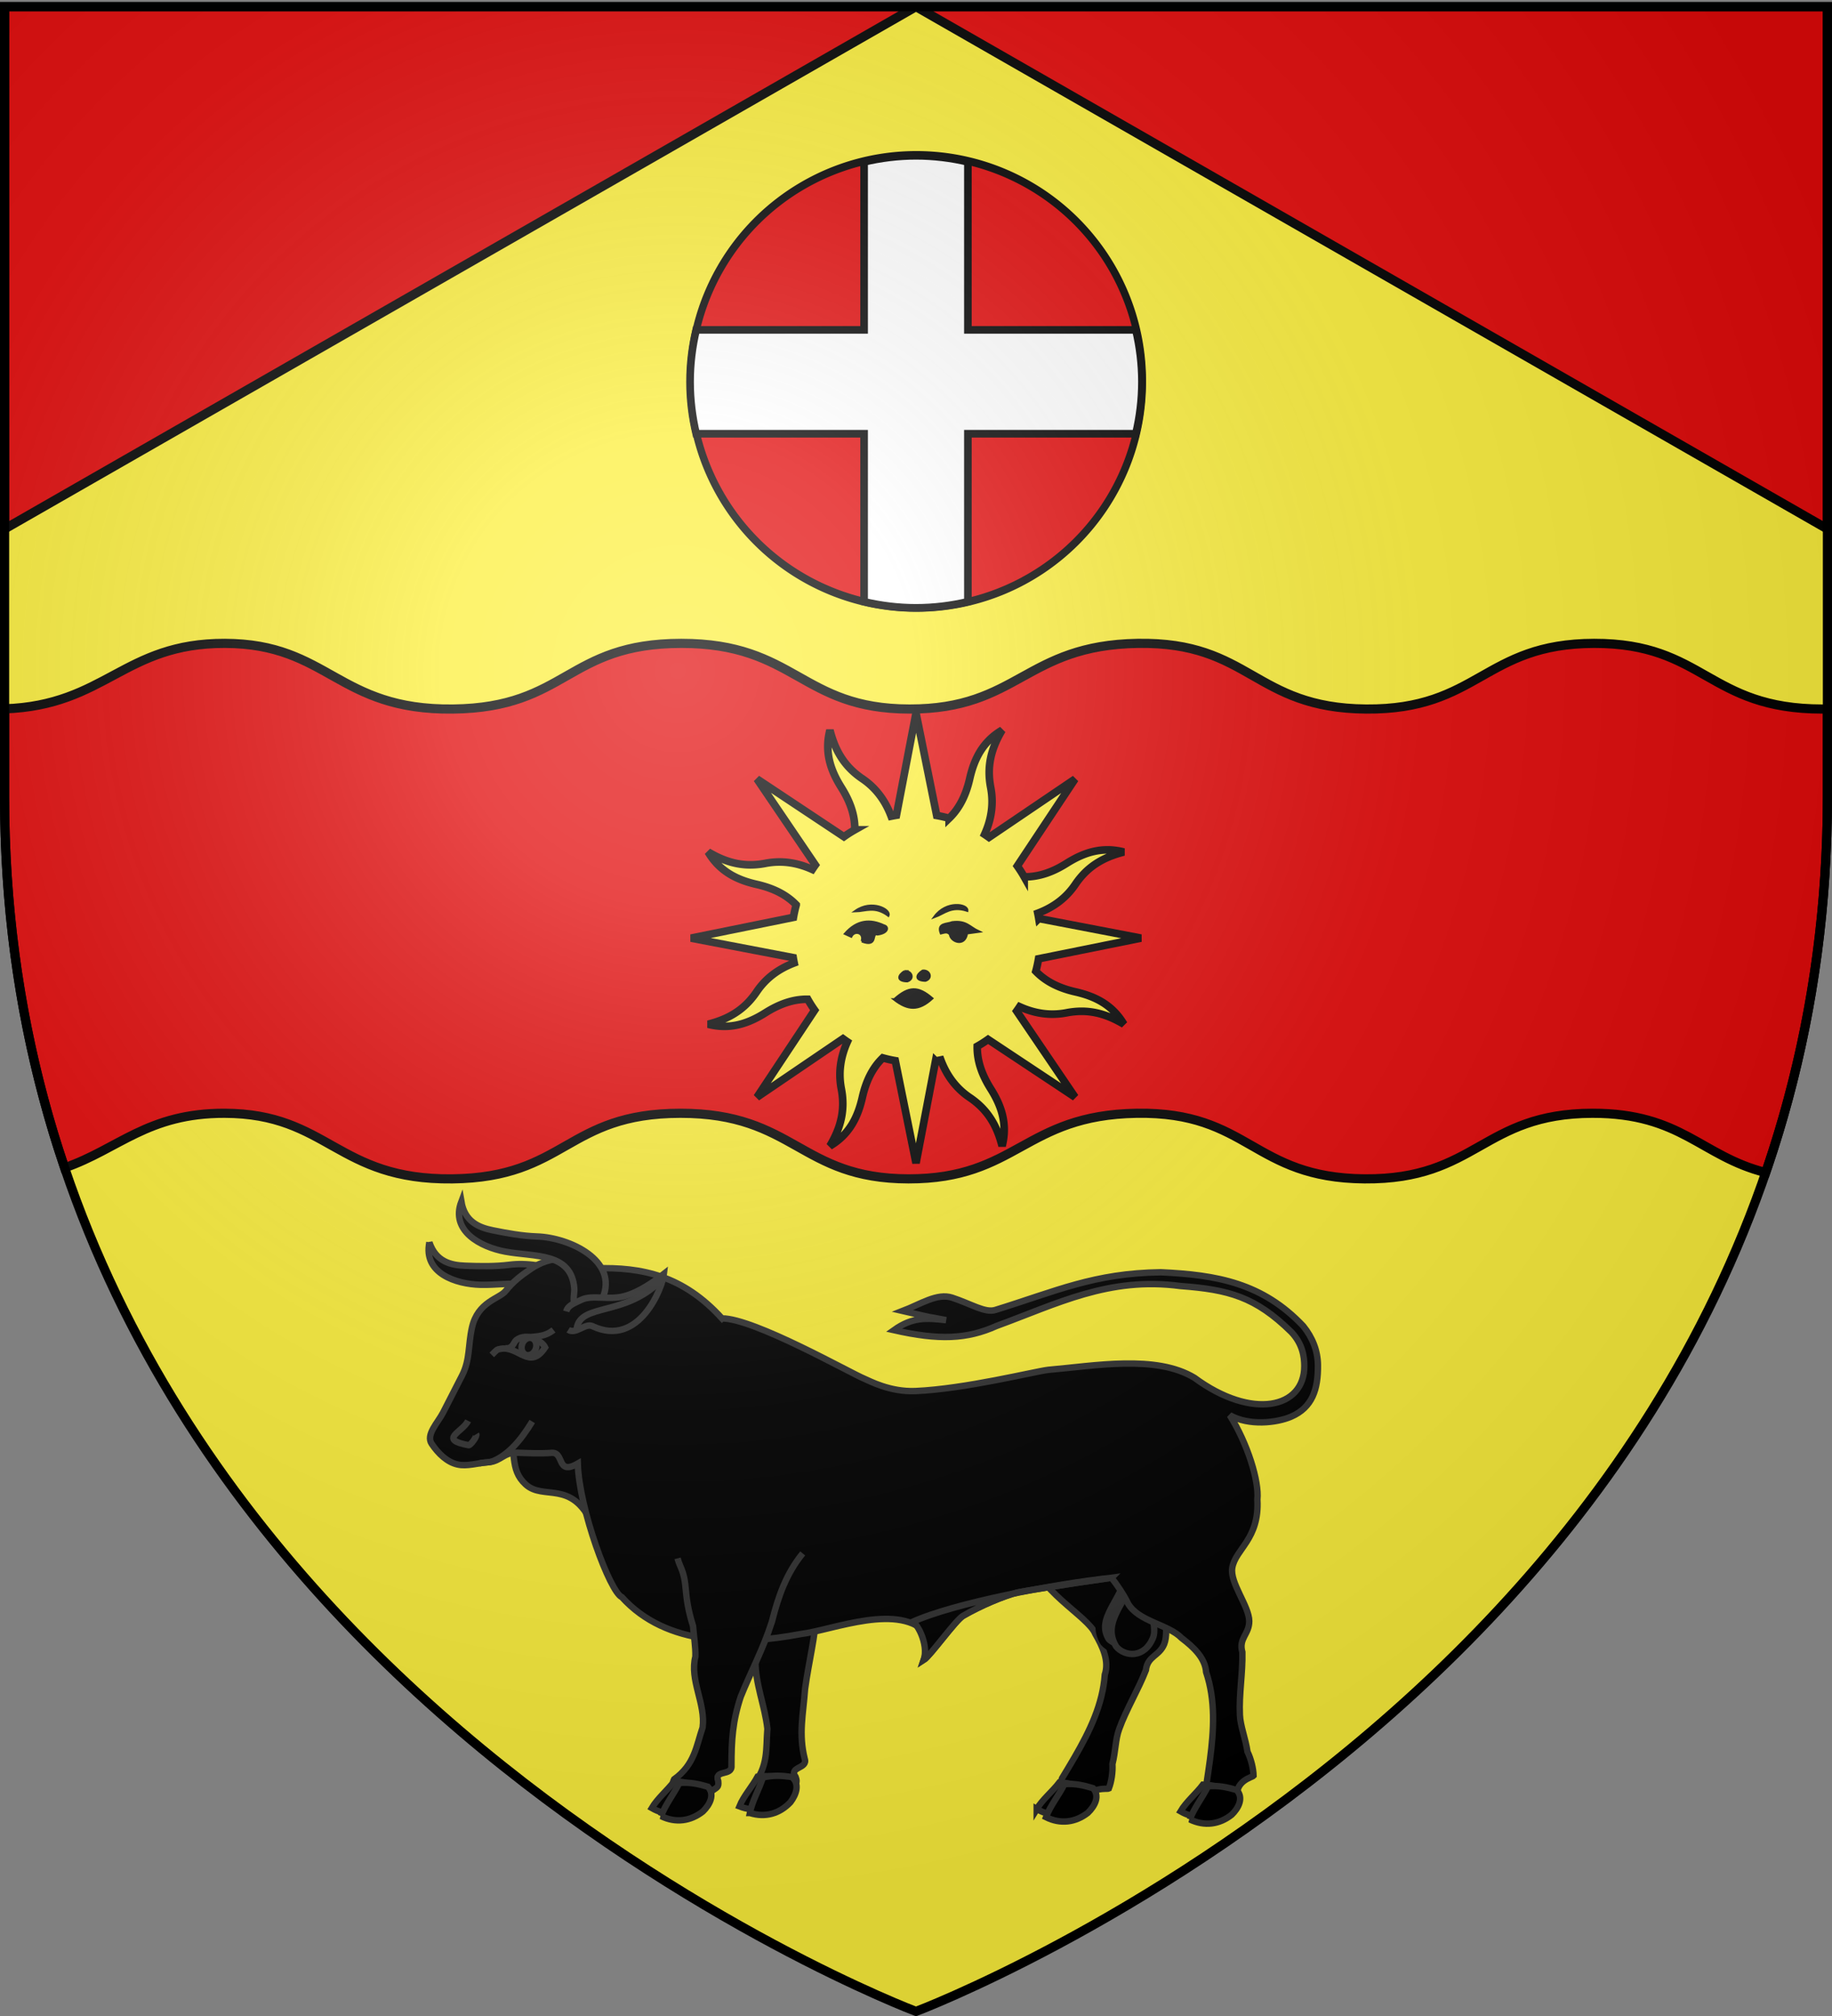 <svg xmlns="http://www.w3.org/2000/svg" xmlns:xlink="http://www.w3.org/1999/xlink" width="600" height="660" version="1.0"><rect width="100%" height="100%" fill="#808080" stroke="none"/><desc>Flag of Canton of Valais (Wallis)</desc><defs><radialGradient xlink:href="#a" id="b" cx="221.445" cy="226.331" r="300" fx="221.445" fy="226.331" gradientTransform="matrix(1.353 0 0 1.349 -77.63 -85.747)" gradientUnits="userSpaceOnUse"/><linearGradient id="a"><stop offset="0" style="stop-color:white;stop-opacity:.314"/><stop offset=".19" style="stop-color:white;stop-opacity:.251"/><stop offset=".6" style="stop-color:#6b6b6b;stop-opacity:.125"/><stop offset="1" style="stop-color:black;stop-opacity:.125"/></linearGradient></defs><g style="display:inline"><path d="M300 658.5s298.5-112.32 298.5-397.772V2.176H1.5v258.552C1.5 546.18 300 658.5 300 658.5" style="fill:#fcef3c;fill-opacity:1;fill-rule:evenodd;stroke:none;stroke-width:1px;stroke-linecap:butt;stroke-linejoin:miter;stroke-opacity:1;display:inline"/><path d="m300 2.176 298.5 171v-171zM300 2.176l-298.5 171v-171z" style="opacity:1;fill:#e20909;fill-opacity:1;stroke:#000;stroke-width:3;stroke-miterlimit:4;stroke-dasharray:none;stroke-opacity:1"/><path d="M73.656 210.625c-33.162-.091-39.043 20.296-72.156 21.438v28.656c0 44.69 7.314 85.157 19.656 121.594 17.697-6.128 27.166-17.914 52.407-17.844 33.975.093 36.7 21.916 74.593 21.469 37.295-.441 37.208-21.45 74.688-21.47s39.077 21.427 74.687 21.47 37.84-20.873 74.719-21.47c36.878-.595 37.898 21.17 74.656 21.47 36.77.298 38.556-21.41 74.625-21.47 29.204-.047 35.51 14.04 56.75 19.407 12.668-36.846 20.219-77.819 20.219-123.156v-28.625c-.537.009-1.074.031-1.625.031-37.514 0-38.675-21.56-74.781-21.5s-37.88 21.8-74.688 21.5c-36.796-.3-37.865-22.097-74.781-21.5s-39.104 21.542-74.75 21.5-37.232-21.52-74.75-21.5-37.418 21.059-74.75 21.5c-37.93.448-40.708-21.407-74.719-21.5z" style="fill:#e20909;fill-opacity:1;fill-rule:evenodd;stroke:#000;stroke-width:3;stroke-linecap:butt;stroke-linejoin:miter;stroke-miterlimit:4;stroke-opacity:1;stroke-dasharray:none"/></g><g style="display:inline"><g style="display:inline"><path d="M702.435 657.21c.862 11.125 17.849 19.522 20.046 25.114 2.321 4.006 4.401 8.476 2.97 12.725-.662 9.238-4.664 17.526-9.355 25.632-1.294 2.235-2.64 4.456-3.982 6.68-1.548 4.056 4.55 5.701 7.458 6.886 1.696-4.435 6.575-3.403 7.132-3.69.805-2.057 1.289-5.107 1.129-7.634 1.028-4.064.904-7.669 2.096-10.894 2.197-6.112 6-12.328 8.342-18.38.515-4.477 4.136-4.308 5.708-8.128 1.757-4.378-1.037-13.342 1.48-17.372 3.148-5.039 11.319-4.974 15.405-16.64" style="fill:#000;fill-opacity:1;fill-rule:evenodd;stroke:#313131;stroke-width:2;stroke-linecap:butt;stroke-linejoin:miter;stroke-miterlimit:4;stroke-dasharray:none;stroke-opacity:1" transform="translate(-399.892 -181.551)scale(1.05)"/><g style="fill:#000;stroke:#313131;stroke-width:3.735;stroke-miterlimit:4;stroke-dasharray:none;stroke-opacity:1"><path d="M1752.22 462.65c7.992 4.593 16.762 4.481 24.617.421 4.588-2.966 8.41-7.73 4.827-12.187-5.375-2.087-10.416-3.645-16.412-3.782-3.921 5.23-9.758 9.979-13.033 15.549z" style="fill:#000;fill-opacity:1;fill-rule:evenodd;stroke:#313131;stroke-width:3.735;stroke-linecap:butt;stroke-linejoin:miter;stroke-miterlimit:4;stroke-dasharray:none;stroke-opacity:1" transform="matrix(.562 .005 -.005 .562 -642.896 323.463)"/><path d="M1757.657 467.362c8.56 4.166 17.187 2.907 24.326-2.704 4.082-3.95 7.141-9.838 2.949-14.42-5.607-1.67-10.807-2.782-16.737-2.162-3.089 6.427-8.137 12.557-10.538 19.286z" style="fill:#000;fill-opacity:1;fill-rule:evenodd;stroke:#313131;stroke-width:3.735;stroke-linecap:butt;stroke-linejoin:miter;stroke-miterlimit:4;stroke-dasharray:none;stroke-opacity:1" transform="matrix(.562 .005 -.005 .562 -642.896 323.463)"/></g><path d="M729.38 665.142c-.596 1.101.816-1.638.414-.24-2.176 7.13-9.264 12.84-4.768 20.21 2.638 3.13 8.854 3.816 11.516-2.9 1.362-3.434-2.066-10.56-.034-14.307-.516-4.493-3.923-2.702-7.127-2.763z" style="fill:#313131;fill-opacity:1;fill-rule:evenodd;stroke:#000;stroke-width:2;stroke-linecap:butt;stroke-linejoin:miter;stroke-miterlimit:4;stroke-dasharray:none;stroke-opacity:1" transform="translate(-399.892 -181.551)scale(1.05)"/><path d="M733.383 666.342c-.597 1.102.816-1.637.414-.239-2.176 7.129-9.264 12.84-4.769 20.21 2.639 3.13 8.855 3.816 11.517-2.9 1.361-3.435-2.066-10.561-.035-14.307-.515-4.494-3.923-2.702-7.127-2.764z" style="fill:#000;fill-opacity:1;fill-rule:evenodd;stroke:#313131;stroke-width:2;stroke-linecap:butt;stroke-linejoin:miter;stroke-miterlimit:4;stroke-dasharray:none;stroke-opacity:1" transform="translate(-399.892 -181.551)scale(1.05)"/><path d="M570.359 611.56c0 5.29-3.092 9-9.603 12.768" style="fill:#fcef3c;fill-opacity:1;fill-rule:evenodd;stroke:#000;stroke-width:2;stroke-linecap:butt;stroke-linejoin:miter;stroke-miterlimit:4;stroke-dasharray:none;stroke-opacity:1" transform="translate(-399.892 -181.551)scale(1.05)"/><path d="M639.862 651.346c-3.481 7.392-4.134 15.006-4.143 22.96-.621 9.424-2.57 16.569-3.747 25.114-.591 8.002-2.062 14.126-.124 21.85 1.079 3.193-5.104 2.404-2.829 5.687.682 1.91.158 1.848-1.36 3.645-3.143-.057-6.903 1.495-9.763-.088-.842 2.15-2.915 1.55-2.38-.764 5.127-6.042 4.184-11.73 4.702-17.836-.84-7.438-3.787-13.813-3.73-21.359-.7-3.093-1.927-5.762-3.038-9.066-5.779-9.446-4.413-12.16-8.528-17.34-.468-.626-.914-1.27-1.287-1.96" style="fill:#000;fill-opacity:1;fill-rule:evenodd;stroke:#313131;stroke-width:2;stroke-linecap:butt;stroke-linejoin:miter;stroke-miterlimit:4;stroke-dasharray:none;stroke-opacity:1" transform="translate(-399.892 -181.551)scale(1.05)"/><g style="fill:#000;stroke:#313131;stroke-width:3.735;stroke-miterlimit:4;stroke-dasharray:none;stroke-opacity:1"><path d="M1752.22 462.65c7.992 4.593 16.762 4.481 24.617.421 4.588-2.966 8.41-7.73 4.827-12.187-5.375-2.087-10.416-3.645-16.412-3.782-3.921 5.23-9.758 9.979-13.033 15.549z" style="fill:#000;fill-opacity:1;fill-rule:evenodd;stroke:#313131;stroke-width:3.735;stroke-linecap:butt;stroke-linejoin:miter;stroke-miterlimit:4;stroke-dasharray:none;stroke-opacity:1" transform="scale(.562)rotate(-8.523 5047.925 9623.614)"/><path d="M1757.657 467.362c8.56 4.166 17.187 2.907 24.326-2.704 4.082-3.95 7.141-9.838 2.949-14.42-5.607-1.67-10.807-2.782-16.737-2.162-3.089 6.427-8.137 12.557-10.538 19.286z" style="fill:#000;fill-opacity:1;fill-rule:evenodd;stroke:#313131;stroke-width:3.735;stroke-linecap:butt;stroke-linejoin:miter;stroke-miterlimit:4;stroke-dasharray:none;stroke-opacity:1" transform="scale(.562)rotate(-8.523 5047.925 9623.614)"/></g><path d="M539.287 616.566c2.779 8.997.362 14.43 5.507 19.162 5.577 5.129 14.235-1.613 20.776 12.26l7.869-42.321zM514.78 560.263c2.038 6.001 6.628 7.115 11.091 7.287 4.63.178 9.344.279 13.964-.31 10.01-1.275 26.422 3.295 23.216 15.855-.632 2.475-4.338 3.205-6.782 3.45-2.68.267-1.943-3.374-2.378-5.143-2.736-11.121-13.816-7.67-23.18-7.91-7.697-.199-17.91-3.602-15.931-13.229z" style="fill:#000;fill-opacity:1;fill-rule:evenodd;stroke:#313131;stroke-width:2;stroke-linecap:butt;stroke-linejoin:miter;stroke-miterlimit:4;stroke-dasharray:none;stroke-opacity:1" transform="translate(-399.892 -181.551)scale(1.05)"/><path d="M606.046 583.965c10.083 0 40.268 17.164 44.47 18.844 1.441.577 7.847 4.161 15.91 3.814 15.429-.665 36.926-6.055 41.34-6.607 14.489-1.246 33.667-4.81 45.653 2.473 17.855 13.194 34.348 9.619 34.268-3.728-.022-2.801-.506-6.8-4.058-10.54-11.222-11.03-19.61-13.226-34.55-14.34-22.374-2.99-38.577 5.587-57.392 12.445-9.292 4.174-17.966 4.49-32.032 1.314 5.882-4.201 10.225-3.778 16.295-3.125-8.894-1.792.204.315-13.536-2.859 5.561-2.139 10.758-5.668 15.397-4.157 5.907 1.923 10.286 4.836 13.506 3.839 19.002-5.882 30.755-11.468 51.593-11.75 17.561.798 31.737 3.363 44.416 16.747 2.964 3.653 4.55 7.774 4.602 12.158.092 7.578-1.729 13.261-8.364 16.125-4.523 1.953-13.185 2.907-19.128-.463 5.571 8.88 9.212 20.64 8.606 26.306.706 12.341-6.863 15.418-7.835 21.28-.778 4.687 5.244 11.891 5.302 16.608.016 4.13-3.393 5.365-2.149 9.697.16 6.488-1.083 13.095-.764 19.582.137 3.436 1.754 7.309 2.365 11.456 1.118 2.271 1.842 5.273 1.889 7.482-.405.479-5.306 1.4-5.169 6.145-3.14.023-9.403.845-9.53-3.495.386-2.568.775-5.136 1.112-7.696 1.22-9.286 1.732-18.475-1.204-27.259-.31-4.474-3.946-7.802-7.627-10.61-4.176-4.32-13.442-5.11-16.733-10.78-1.183-2.541-3.696-6.271-5.155-8.028-13.652 1.883-28.236 4.32-29.272 4.576-4.36 1.08-11.563 4.118-17.014 7.28-2.353 1.366-10.272 12.518-12.288 13.782 1.734-5.058 2.64-8.415 1.45-7.701-8.672-10.605-29.766-1.614-39.872-.382-18.93 3.577-41.728 3.938-55.73-11.516-3.668-1.559-13.333-27.462-13.75-41.65-6.93 3.978-3.895-4.087-8.58-3.309-3.476.227-7.004.042-10.492-.075-3.911-.132-4.972 2.638-8.628 2.942-3.573.298-6.866 1.382-9.765.74-3.252-.72-6.01-3.347-8.112-6.473-1.899-2.824 1.966-6.609 3.578-9.755l5.908-11.53c2.51-4.899 1.841-9.34 3.078-14.898 1.822-8.19 8.558-9 10.53-11.474 2.35-2.95 4.662-4.702 7.847-6.87 6.349-4.323 13.972-4.232 20.263-.174 14.419-.444 27.244 2.272 39.351 15.61z" style="fill:#000;fill-opacity:1;fill-rule:evenodd;stroke:#313131;stroke-width:2;stroke-linecap:butt;stroke-linejoin:miter;stroke-miterlimit:4;stroke-dasharray:none;stroke-opacity:1" transform="translate(-399.892 -181.551)scale(1.05)"/><g style="fill:#000;stroke:#313131;stroke-width:3.735;stroke-miterlimit:4;stroke-dasharray:none;stroke-opacity:1"><path d="M227.436 204.404c-9.664 11.81-14.304 25.307-17.935 39.712-5.406 16.792-12.18 28.85-18.195 43.797-4.707 14.227-5.395 25.272-5.393 40.148.504 6.272-10.338 2.034-7.708 9.016.367 3.77-.553 3.42-4.119 5.986-5.67-1.532-13.186-.428-17.649-4.595-2.5 3.511-5.983 1.483-3.962-2.465 12.031-8.617 12.906-19.351 16.618-30.177 1.857-13.857-7.722-27.672-4.19-41.317.137-5.922-.875-11.314-1.387-17.804-6.178-19.737-2.47-24.036-7.574-35.287-.562-1.347-1.078-2.719-1.44-4.135" style="fill:#000;fill-opacity:1;fill-rule:evenodd;stroke:#313131;stroke-width:3.735;stroke-linecap:butt;stroke-linejoin:miter;stroke-miterlimit:4;stroke-dasharray:none;stroke-opacity:1" transform="matrix(.562 0 0 .562 135.078 393.683)"/><g style="fill:#000;stroke:#313131;stroke-width:3.735;stroke-miterlimit:4;stroke-dasharray:none;stroke-opacity:1"><path d="M1752.22 462.65c7.992 4.593 16.762 4.481 24.617.421 4.588-2.966 8.41-7.73 4.827-12.187-5.375-2.087-10.416-3.645-16.412-3.782-3.921 5.23-9.758 9.979-13.033 15.549z" style="fill:#000;fill-opacity:1;fill-rule:evenodd;stroke:#313131;stroke-width:3.735;stroke-linecap:butt;stroke-linejoin:miter;stroke-miterlimit:4;stroke-dasharray:none;stroke-opacity:1" transform="matrix(.562 0 0 .562 -771.279 331.91)"/><path d="M1757.657 467.362c8.56 4.166 17.187 2.907 24.326-2.704 4.082-3.95 7.141-9.838 2.949-14.42-5.607-1.67-10.807-2.782-16.737-2.162-3.089 6.427-8.137 12.557-10.538 19.286z" style="fill:#000;fill-opacity:1;fill-rule:evenodd;stroke:#313131;stroke-width:3.735;stroke-linecap:butt;stroke-linejoin:miter;stroke-miterlimit:4;stroke-dasharray:none;stroke-opacity:1" transform="matrix(.562 0 0 .562 -771.279 331.91)"/></g></g><path d="M708.55 644.61c.539.54 1.116 1.04 1.723 1.5 9.267 5.812 13.722 12.757 17.376 18.96" style="fill:none;fill-opacity:1;fill-rule:evenodd;stroke:#000;stroke-width:2;stroke-linecap:butt;stroke-linejoin:miter;stroke-miterlimit:4;stroke-dasharray:none;stroke-opacity:1" transform="translate(-399.892 -181.551)scale(1.05)"/><path d="M524.754 547.536c1.054 6.25 5.406 8.083 9.785 8.966 4.541.915 9.179 1.768 13.834 1.926 10.086.34 25.556 7.474 20.383 19.36-1.019 2.343-4.794 2.47-7.245 2.321-2.689-.163-1.38-3.64-1.526-5.456-.923-11.415-12.412-9.779-21.618-11.513-7.567-1.425-17.105-6.416-13.613-15.604z" style="fill:#000;fill-opacity:1;fill-rule:evenodd;stroke:#313131;stroke-width:2;stroke-linecap:butt;stroke-linejoin:miter;stroke-miterlimit:4;stroke-dasharray:none;stroke-opacity:1" transform="translate(-399.892 -181.551)scale(1.05)"/><path d="M581.942 625.94c-4.758 18.58 1.394 31.75 7.707 42.133M563.959 590.488c.733 4.535-.223 10.196-3.597 17.47" style="fill:none;fill-rule:evenodd;stroke:#000;stroke-width:2;stroke-linecap:butt;stroke-linejoin:miter;stroke-miterlimit:4;stroke-dasharray:none;stroke-opacity:1" transform="translate(-399.892 -181.551)scale(1.05)"/><g style="fill:#000;stroke:#313131;stroke-width:3.735;stroke-miterlimit:4;stroke-dasharray:none;stroke-opacity:1"><path d="M84.308 110.851c-1.993 3.986-1.568 3.862-3.877 5.105-9.267 4.99-20.052-6.644-24.15 9.096 2.712 2.842 12.82 5.165 17.297-1.386 1.069-1.563.137-5.792 4.705-6.562" style="fill:#000;fill-opacity:1;fill-rule:evenodd;stroke:#313131;stroke-width:3.735;stroke-linecap:butt;stroke-linejoin:miter;stroke-miterlimit:4;stroke-dasharray:none;stroke-opacity:1" transform="matrix(-.532 -.181 .181 -.532 185.854 517.815)"/><path d="M72.063 125.236c-8.157 4.249-13.062 4.79-17.108 10.98" style="fill:#000;fill-opacity:1;fill-rule:evenodd;stroke:#313131;stroke-width:3.735;stroke-linecap:butt;stroke-linejoin:miter;stroke-miterlimit:4;stroke-dasharray:none;stroke-opacity:1" transform="matrix(-.532 -.181 .181 -.532 185.854 517.815)"/><path d="M71.254 121.995a4.198 5.158 0 1 1-8.397 0 4.198 5.158 0 1 1 8.397 0z" style="opacity:1;fill:#000;fill-opacity:1;stroke:#313131;stroke-width:3.735;stroke-miterlimit:4;stroke-dasharray:none;stroke-opacity:1" transform="matrix(-.532 -.181 .181 -.532 186.835 517.863)"/></g><path d="M557.465 581.788c.49-1.74 2.03-2.357 4.82-3.658 3.366-1.569 8.487.216 13.306-1.091 4.65-1.262 9.123-4.434 12.37-6.984-.43 4.258-7.793 23.252-22.336 16.324-2.237-1.065-5.145 2.695-7.523 1.15" style="fill:#000;fill-opacity:1;fill-rule:evenodd;stroke:#313131;stroke-width:2;stroke-linecap:butt;stroke-linejoin:miter;stroke-miterlimit:4;stroke-dasharray:none;stroke-opacity:1" transform="translate(-399.892 -181.551)scale(1.05)"/><path d="M526.863 615.912c-1.81 3.62-9.487 5.79.178 7.598.512.095 2.745-2.786 2.348-3.437" style="fill:none;fill-opacity:1;fill-rule:evenodd;stroke:#313131;stroke-width:2;stroke-linecap:butt;stroke-linejoin:miter;stroke-miterlimit:4;stroke-dasharray:none;stroke-opacity:1" transform="translate(-399.892 -181.551)scale(1.05)"/><path d="M530.274 629.188c1.592-.426 3.088-.15 4.514-.775 4.453-1.953 8.221-5.946 12.074-12.287" style="fill:none;fill-rule:evenodd;stroke:#313131;stroke-width:2;stroke-linecap:butt;stroke-linejoin:miter;stroke-miterlimit:4;stroke-dasharray:none;stroke-opacity:1" transform="translate(-399.892 -181.551)scale(1.05)"/><g style="fill:#000;stroke:#313131;stroke-width:3.735;stroke-miterlimit:4;stroke-dasharray:none;stroke-opacity:1"><path d="M1752.22 462.65c7.992 4.593 16.762 4.481 24.617.421 4.588-2.966 8.41-7.73 4.827-12.187-5.375-2.087-10.416-3.645-16.412-3.782-3.921 5.23-9.758 9.979-13.033 15.549z" style="fill:#000;fill-opacity:1;fill-rule:evenodd;stroke:#313131;stroke-width:3.735;stroke-linecap:butt;stroke-linejoin:miter;stroke-miterlimit:4;stroke-dasharray:none;stroke-opacity:1" transform="matrix(.562 0 0 .562 -598.1 332.99)"/><path d="M1757.657 467.362c8.56 4.166 17.187 2.907 24.326-2.704 4.082-3.95 7.141-9.838 2.949-14.42-5.607-1.67-10.807-2.782-16.737-2.162-3.089 6.427-8.137 12.557-10.538 19.286z" style="fill:#000;fill-opacity:1;fill-rule:evenodd;stroke:#313131;stroke-width:3.735;stroke-linecap:butt;stroke-linejoin:miter;stroke-miterlimit:4;stroke-dasharray:none;stroke-opacity:1" transform="matrix(.562 0 0 .562 -598.1 332.99)"/></g><path d="M560.723 587.138c1.161-8.104 15.235-3.53 26.522-15.26" style="fill:none;fill-rule:evenodd;stroke:#313131;stroke-width:2;stroke-linecap:butt;stroke-linejoin:miter;stroke-miterlimit:4;stroke-dasharray:none;stroke-opacity:1" transform="translate(-399.892 -181.551)scale(1.05)"/><path d="M727.544 664.843c-13.652 1.883-28.236 4.32-29.272 4.576-4.36 1.08-11.563 4.118-17.014 7.28-2.353 1.366-10.272 12.518-12.288 13.782 1.734-5.058-2.547-12.49-3.737-11.777 13.299-6.104 45.053-11.967 62.311-13.861z" style="fill:#000;fill-opacity:1;fill-rule:evenodd;stroke:#313131;stroke-width:2;stroke-linecap:butt;stroke-linejoin:miter;stroke-miterlimit:4;stroke-dasharray:none;stroke-opacity:1" transform="translate(-399.892 -181.551)scale(1.05)"/></g><path d="M1072.987 127.54a82.693 77.65 0 1 1-165.386 0 82.693 77.65 0 1 1 165.385 0z" style="display:inline;opacity:1;fill:#e20909;fill-opacity:1;stroke:#000;stroke-width:2.707;stroke-miterlimit:4;stroke-dasharray:none;stroke-opacity:1" transform="matrix(.895 0 0 .953 -586.195 3.455)"/><path d="M300 51c-5.85 0-11.54.715-17 2v55h-55c-1.285 5.46-2 11.15-2 17s.715 11.54 2 17h55v55c5.46 1.285 11.15 2 17 2s11.54-.715 17-2v-55h55c1.285-5.46 2-11.15 2-17s-.715-11.54-2-17h-55V53c-5.46-1.285-11.15-2-17-2z" style="display:inline;opacity:1;fill:#fff;fill-opacity:1;stroke:#000;stroke-width:2.5;stroke-miterlimit:4;stroke-dasharray:none;stroke-opacity:1"/><g style="display:inline"><path d="M271.815 239.045c-1.843 7.21.189 13.145 3.712 18.738 2.725 4.325 4.515 8.934 4.43 13.885a40 40 0 0 0-3.562 2.263l-28.476-18.914 19.117 28.162c-.343.474-.678.967-1 1.455-5.422-2.443-10.512-2.927-15.363-1.989-6.856 1.326-12.677-.11-18.756-3.733 3.795 6.402 9.456 9.16 15.902 10.624 4.995 1.134 9.51 3.123 12.955 6.698a41 41 0 0 0-.92 4.093l-33.518 6.797 33.442 6.395c.092.576.203 1.15.32 1.724-5.562 2.105-9.518 5.353-12.284 9.447-3.91 5.786-9.015 8.889-15.875 10.625 7.21 1.844 13.135-.212 18.728-3.736 4.325-2.724 8.933-4.515 13.885-4.43a40 40 0 0 0 2.263 3.563l-18.904 28.5 28.176-19.152c.47.34.947.69 1.43 1.01-2.442 5.423-2.916 10.537-1.978 15.387 1.326 6.857-.12 12.654-3.743 18.733 6.402-3.795 9.16-9.456 10.624-15.903 1.133-4.994 3.123-9.509 6.698-12.954 1.35.376 2.707.684 4.093.92l6.797 33.518 6.395-33.443a41 41 0 0 0 1.724-.32c2.103 5.565 5.354 9.519 9.447 12.285 5.786 3.91 8.889 9.015 10.625 15.875 1.844-7.21-.212-13.136-3.736-18.728-2.73-4.334-4.5-8.928-4.406-13.896a40 40 0 0 0 3.539-2.252l28.5 18.903-19.128-28.185c.336-.465.67-.943.986-1.421 5.424 2.45 10.534 2.918 15.387 1.979 6.857-1.327 12.654.12 18.732 3.742-3.794-6.402-9.446-9.136-15.892-10.6-4.989-1.132-9.498-3.16-12.94-6.731.374-1.345.66-2.703.896-4.084l33.527-6.772-33.452-6.42a41 41 0 0 0-.32-1.723c5.568-2.103 9.518-5.353 12.285-9.448 3.91-5.786 9.024-8.864 15.884-10.6-7.21-1.844-13.145.188-18.738 3.712-4.333 2.73-8.927 4.5-13.895 4.405a40 40 0 0 0-2.253-3.538l18.914-28.476-28.195 19.103c-.465-.336-.943-.67-1.421-.986 2.446-5.42 2.927-10.512 1.989-15.362-1.327-6.857.11-12.678 3.732-18.757-6.402 3.795-9.136 9.446-10.6 15.892-1.134 5-3.158 9.53-6.746 12.975a41 41 0 0 0-4.069-.93l-6.773-33.528-6.419 33.452c-.575.092-1.149.203-1.723.32-2.105-5.564-5.353-9.517-9.448-12.284-5.786-3.91-8.864-9.025-10.6-15.885z" style="fill:#fcef3c;fill-opacity:1;fill-rule:nonzero;stroke:#000;stroke-width:2.497;stroke-linecap:butt;stroke-linejoin:miter;marker:none;marker-start:none;marker-mid:none;marker-end:none;stroke-miterlimit:4;stroke-dasharray:none;stroke-dashoffset:0;stroke-opacity:1;visibility:visible;display:inline;overflow:visible"/><path d="M292.9 327.217c4.457 3.44 7.934 3.7 12.364-.357-4.581-3.93-7.587-3.932-12.363.357zM282.283 308.149c.955-2.885-2.428-3.805-3.524-1.586l-1.938-.881c3.968-4.484 8.248-4.725 12.686-2.643 1.483.343 1.42 2.356-2.115 2.82-2.299-.744.302 4.322-5.11 2.29zM280.168 298.282c3.38-.085 6.326-1.833 10.748 1.41.787-1.866-5.4-5.185-10.748-1.41zM306.1 300.144c3.178-1.15 5.42-3.74 10.64-2.065.156-2.018-6.763-3.208-10.64 2.065zM311.179 305.858c-.998-1.12-1.997-.568-2.995-.352-1.258-3.31 1.94-2.8 3.7-3.524 4.64-.567 5.58 1.584 8.633 2.995l-3.876.529c-.64 4.543-5.264 2.74-5.462.352zM302.193 317.84c2.178-.277 3.29 2.39.88 3.17-3.527-.088-2.904-1.909-.88-3.17zM296.256 318.026c2.179-.277 3.29 2.39.881 3.171-3.527-.089-2.904-1.91-.88-3.171z" style="fill:#000;fill-opacity:1;fill-rule:evenodd;stroke:#000;stroke-width:.832px;stroke-linecap:butt;stroke-linejoin:miter;stroke-opacity:1"/></g></g><g style="display:inline"><path d="M300 658.5s298.5-112.32 298.5-397.772V2.176H1.5v258.552C1.5 546.18 300 658.5 300 658.5" style="opacity:1;fill:url(#b);fill-opacity:1;fill-rule:evenodd;stroke:none;stroke-width:1px;stroke-linecap:butt;stroke-linejoin:miter;stroke-opacity:1"/></g><g style="display:inline"><path d="M300 658.5S1.5 546.18 1.5 260.728V2.176h597v258.552C598.5 546.18 300 658.5 300 658.5z" style="opacity:1;fill:none;fill-opacity:1;fill-rule:evenodd;stroke:#000;stroke-width:3;stroke-linecap:butt;stroke-linejoin:miter;stroke-miterlimit:4;stroke-dasharray:none;stroke-opacity:1"/></g></svg>